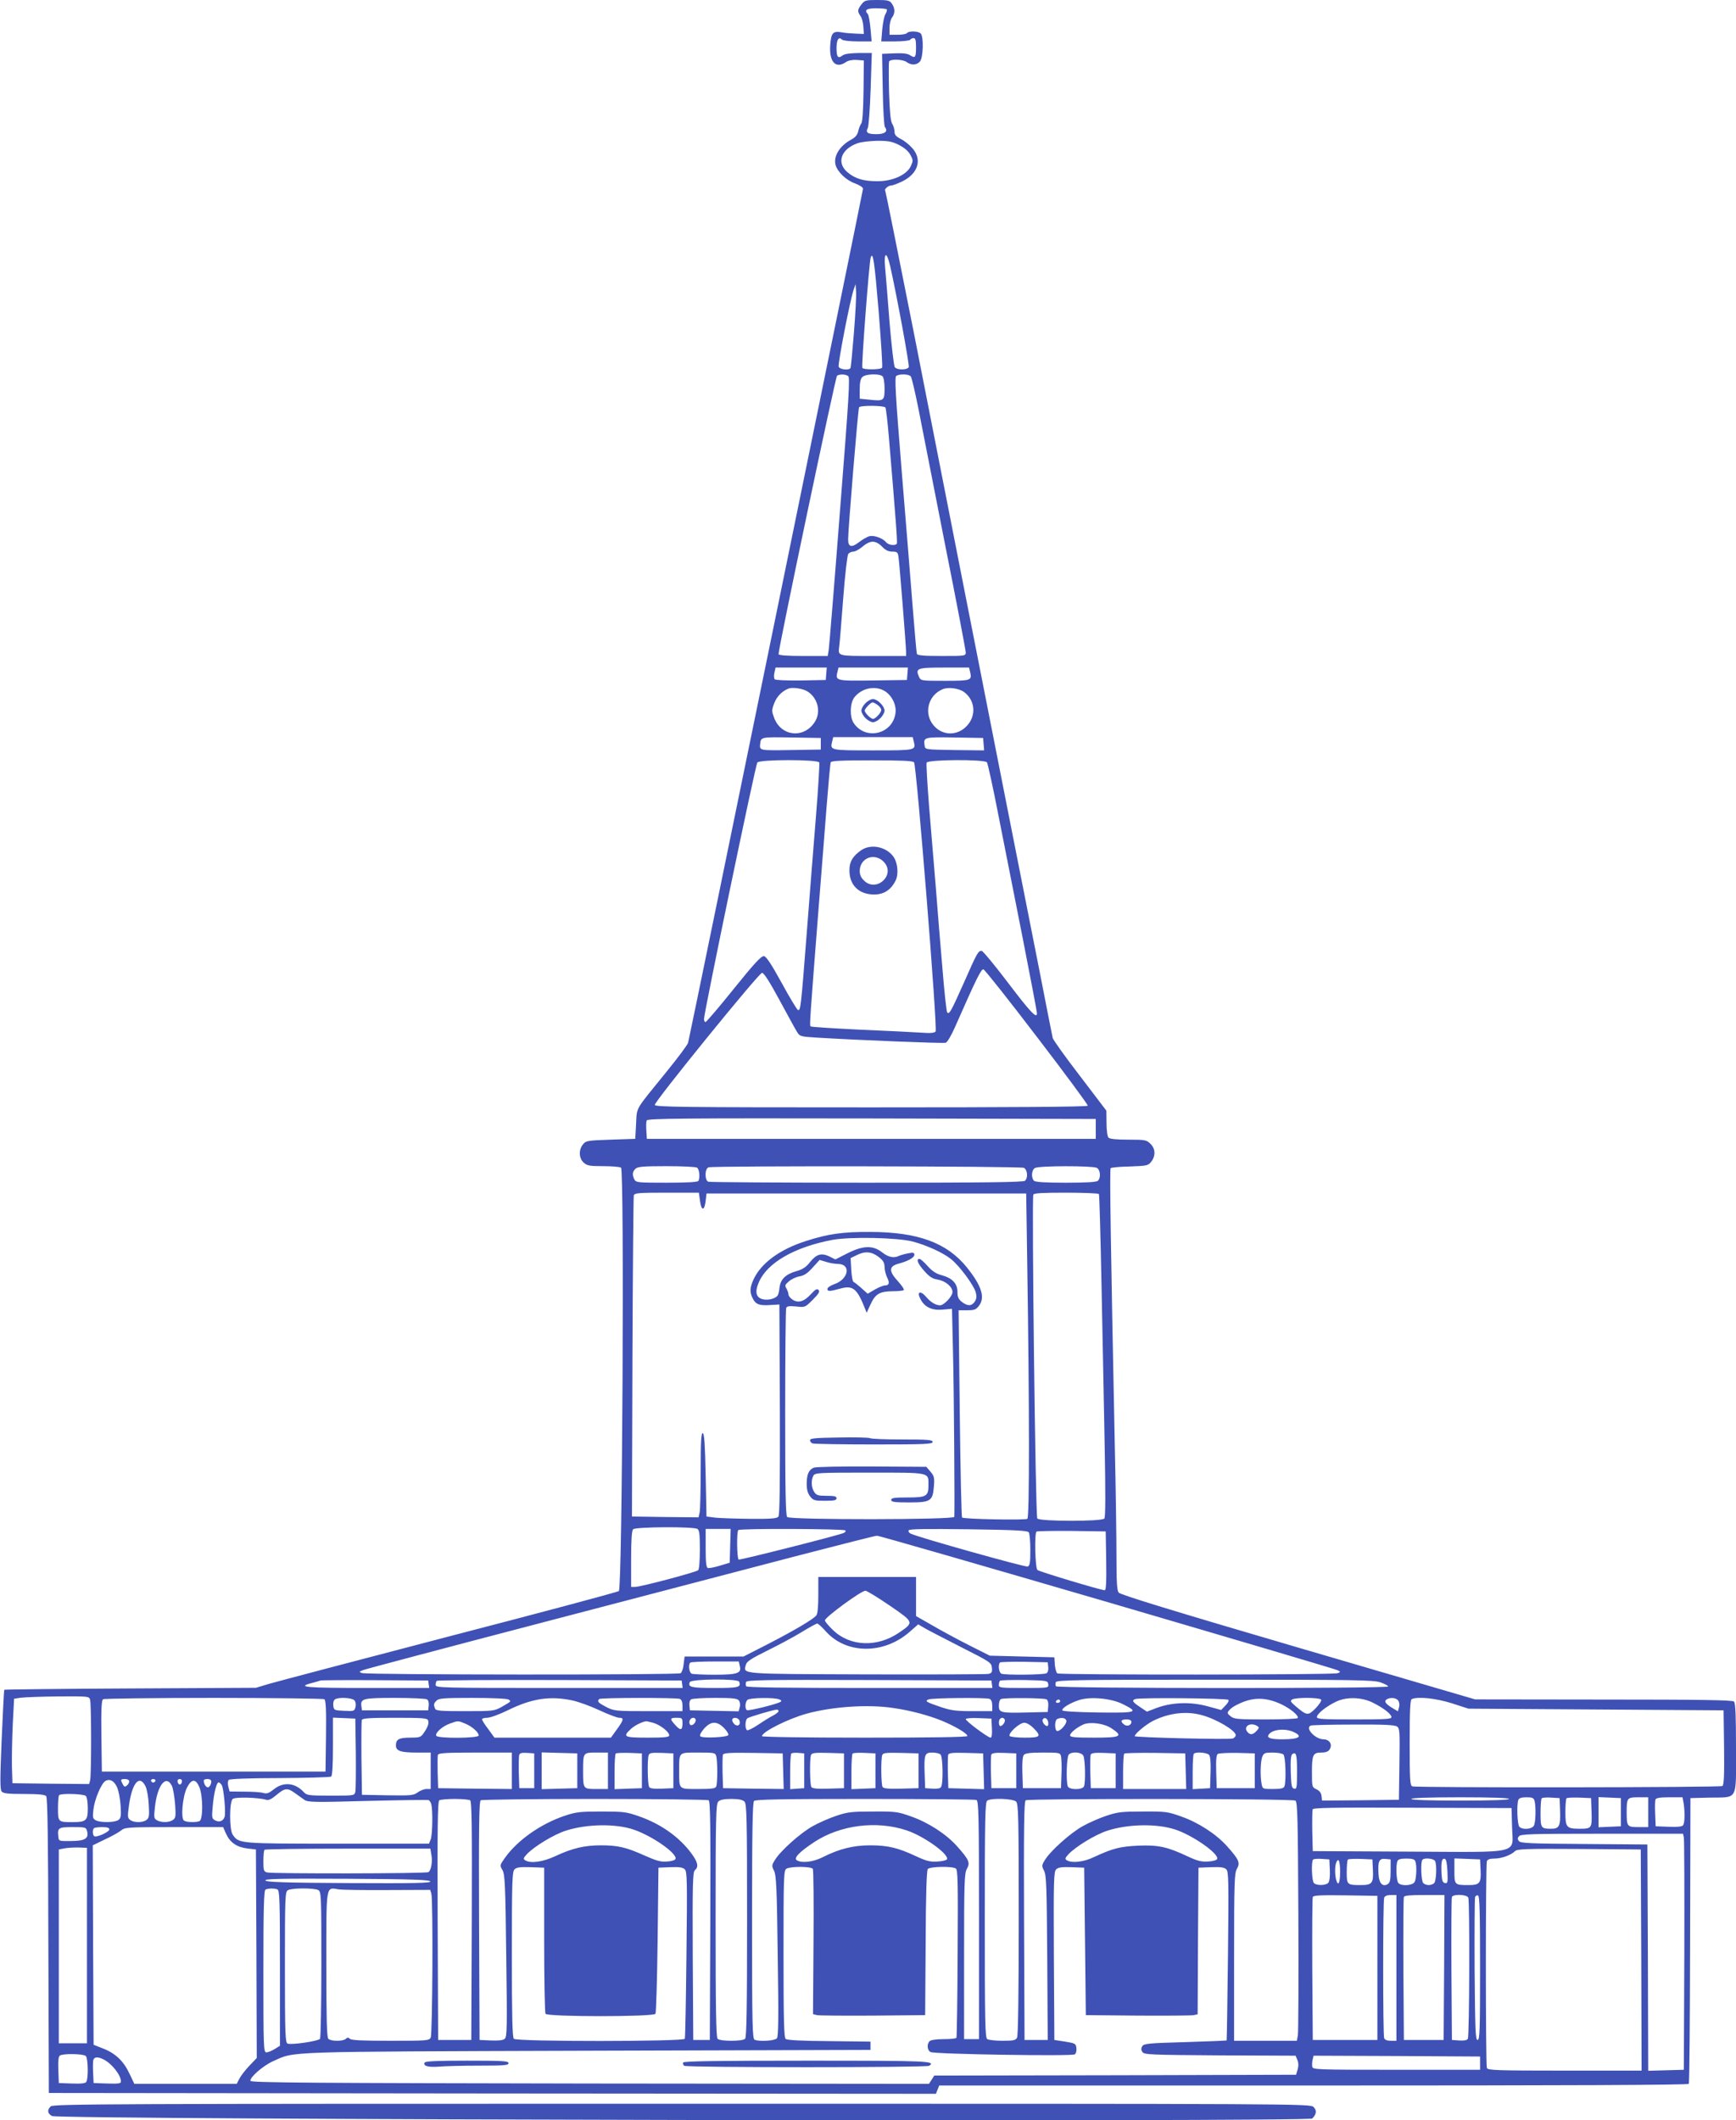 <?xml version="1.0" standalone="no"?>
<!DOCTYPE svg PUBLIC "-//W3C//DTD SVG 20010904//EN"
 "http://www.w3.org/TR/2001/REC-SVG-20010904/DTD/svg10.dtd">
<svg version="1.0" xmlns="http://www.w3.org/2000/svg"
 width="1048pt" height="1280pt" viewBox="0 0 1048 1280"
 preserveAspectRatio="xMidYMid meet">
<g transform="translate(0,1280) scale(0.1,-0.1)"
fill="#3f51b5" stroke="none">
<path d="M5201 12774 c-25 -32 -26 -43 -6 -71 8 -11 16 -40 17 -64 l3 -44 -50
2 c-27 1 -66 4 -85 8 -52 9 -63 -4 -68 -79 -7 -101 34 -144 96 -100 14 9 38
14 65 12 l42 -3 -2 -184 c-2 -121 -6 -188 -14 -197 -6 -8 -14 -28 -18 -46 -5
-22 -17 -37 -41 -50 -71 -38 -109 -100 -96 -153 11 -42 65 -94 117 -112 27
-10 49 -24 49 -32 0 -12 -1042 -5101 -1056 -5156 -3 -12 -62 -91 -131 -176
-194 -239 -177 -209 -183 -313 l-5 -91 -148 -5 c-141 -5 -150 -6 -168 -29 -26
-32 -25 -82 4 -109 21 -19 35 -22 118 -22 52 0 100 -4 108 -9 21 -14 8 -2541
-13 -2556 -7 -6 -467 -129 -1022 -273 -555 -145 -1045 -274 -1089 -287 l-80
-24 -758 -4 c-416 -2 -759 -6 -761 -8 -2 -2 -9 -138 -16 -302 -10 -236 -10
-300 0 -312 10 -12 39 -15 135 -15 90 0 125 -4 134 -13 8 -10 12 -266 13 -903
l3 -889 2678 -3 2677 -2 10 25 10 25 2259 0 c1521 0 2262 3 2266 10 4 6 7 396
8 868 l2 857 115 3 c175 3 160 -25 160 297 0 197 -3 274 -12 283 -9 9 -198 12
-788 12 l-775 1 -1069 313 c-754 221 -1074 319 -1083 332 -10 13 -13 68 -13
213 0 108 -4 408 -10 666 -25 1226 -32 1677 -25 1683 4 4 56 9 116 10 103 4
110 5 129 29 27 35 26 78 -5 108 -23 23 -31 25 -133 25 -71 0 -112 4 -120 12
-7 7 -12 43 -12 87 l-1 76 -159 209 c-88 114 -162 218 -165 230 -3 11 -38 192
-79 401 -80 403 -253 1281 -466 2363 -71 361 -204 1037 -295 1502 -92 465
-169 847 -171 849 -8 8 19 31 35 31 10 0 41 12 70 26 94 47 119 131 59 199
-17 20 -48 45 -70 56 -29 15 -38 25 -38 45 0 13 -6 35 -14 47 -10 16 -15 72
-19 192 -2 94 -2 176 0 183 6 17 83 15 107 -3 27 -20 59 -19 79 3 21 23 24
151 5 170 -15 15 -74 16 -83 2 -3 -5 -28 -10 -56 -10 l-49 0 0 43 c0 23 7 51
15 61 19 25 19 56 -1 84 -13 19 -24 22 -89 22 -68 0 -75 -2 -94 -26z m152 -30
c3 -4 0 -16 -7 -28 -8 -11 -16 -54 -20 -93 l-6 -73 84 0 c47 0 88 5 91 10 3 6
13 10 21 10 10 0 14 -14 14 -53 0 -64 -5 -71 -35 -51 -16 11 -44 14 -96 12
l-74 -3 4 -215 c2 -121 8 -220 13 -227 21 -26 0 -43 -51 -43 -54 0 -67 10 -52
38 5 10 13 116 17 235 l7 217 -79 0 c-53 -1 -85 -5 -98 -15 -27 -21 -36 -10
-36 45 0 50 13 71 33 51 6 -6 47 -11 95 -11 l84 0 -7 78 c-4 42 -11 81 -16 87
-23 24 -8 35 49 35 32 0 61 -3 65 -6z m74 -819 c33 -17 56 -37 69 -60 17 -32
17 -36 2 -69 -25 -52 -111 -91 -203 -90 -84 0 -135 16 -181 56 -65 57 -36 138
62 173 22 8 75 14 120 15 66 0 89 -4 131 -25z m-122 -1012 c14 -178 24 -327
20 -333 -8 -12 -112 -13 -119 -1 -7 10 41 635 50 665 14 43 23 -20 49 -331z
m69 280 c40 -177 117 -596 112 -609 -7 -18 -70 -19 -84 -1 -6 7 -20 129 -32
272 -11 143 -23 293 -27 333 -8 93 10 96 31 5z m-219 -402 c-9 -113 -18 -208
-21 -213 -9 -15 -64 -9 -71 8 -6 17 68 399 90 464 l12 35 3 -45 c2 -25 -4
-137 -13 -249z m-35 -261 c12 -8 6 -113 -49 -812 -34 -442 -65 -820 -68 -840
l-6 -38 -148 0 c-98 0 -149 4 -149 11 0 39 344 1675 353 1681 16 10 49 10 67
-2z m208 -2 c7 -7 12 -39 12 -74 0 -73 -4 -76 -90 -67 l-60 6 0 58 c0 39 5 63
16 73 19 19 104 22 122 4z m170 0 c6 -7 26 -94 46 -193 19 -99 91 -466 160
-816 70 -350 126 -646 126 -657 0 -22 -3 -22 -145 -22 -108 0 -147 3 -150 13
-2 6 -13 127 -24 267 -11 140 -41 513 -67 829 -39 481 -44 575 -33 582 21 13
75 11 87 -3z m-153 -188 c4 -6 13 -86 21 -178 44 -521 52 -637 48 -644 -9 -14
-51 -9 -65 9 -20 24 -72 43 -100 36 -13 -3 -41 -19 -62 -35 -46 -36 -67 -31
-67 16 0 59 60 788 66 797 8 13 152 11 159 -1z m-20 -840 c20 -21 38 -30 61
-30 30 0 34 -4 38 -32 6 -38 46 -541 46 -575 l0 -23 -199 0 c-215 0 -212 -1
-205 55 3 17 13 147 24 289 11 147 25 265 31 272 6 8 20 14 31 14 11 0 36 14
55 30 20 18 45 30 61 30 18 0 39 -11 57 -30z m-337 -767 l-3 -38 -149 -3 c-83
-1 -154 2 -159 7 -5 5 -6 23 -2 40 l7 31 154 0 155 0 -3 -37z m490 0 l-3 -38
-206 -3 c-225 -3 -227 -2 -213 54 l6 24 210 0 209 0 -3 -37z m378 12 c13 -53
7 -55 -151 -55 -144 0 -146 0 -157 24 -23 52 -12 56 151 56 l151 0 6 -25z
m-980 -120 c63 -41 82 -126 41 -186 -66 -99 -201 -84 -243 26 -16 43 -16 47 0
90 16 41 46 72 86 88 24 10 89 0 116 -18z m473 -2 c39 -29 63 -81 57 -127 -16
-129 -182 -168 -253 -60 -24 37 -22 117 3 152 46 61 134 77 193 35z m470 0
c70 -51 76 -147 15 -208 -58 -59 -146 -56 -198 6 -61 72 -34 181 54 218 34 15
98 6 129 -16z m-864 -313 l0 -35 -182 -3 c-190 -3 -188 -3 -184 38 5 41 5 41
188 38 l178 -3 0 -35z m561 15 c14 -55 15 -55 -246 -55 -261 0 -260 0 -246 55
l6 25 240 0 240 0 6 -25z m422 -18 l3 -37 -178 2 c-178 3 -178 3 -181 26 -8
52 -6 53 180 50 l173 -3 3 -38z m-992 -110 c2 -7 -6 -152 -20 -323 -14 -170
-39 -489 -56 -709 -35 -450 -37 -468 -53 -462 -6 2 -50 75 -98 163 -62 113
-93 160 -107 162 -16 2 -58 -43 -182 -197 -89 -111 -166 -201 -171 -201 -5 0
-9 9 -9 19 0 37 311 1536 322 1548 15 19 366 19 374 0z m572 1 c15 -19 143
-1610 130 -1625 -7 -9 -33 -11 -86 -7 -43 3 -209 11 -370 18 -161 8 -296 16
-299 20 -6 6 -4 41 47 691 17 209 39 495 50 635 11 140 22 261 25 268 3 9 62
12 248 12 184 0 247 -3 255 -12z m440 0 c5 -7 37 -152 70 -323 34 -170 100
-505 147 -744 47 -239 85 -440 85 -448 0 -35 -37 3 -173 182 -81 107 -154 195
-161 195 -21 0 -28 -13 -106 -190 -80 -179 -89 -195 -102 -182 -4 4 -17 120
-28 258 -12 137 -30 357 -40 489 -11 132 -29 354 -41 494 -11 139 -18 259 -15
267 7 19 348 21 364 2z m302 -1658 c171 -223 308 -409 307 -415 -3 -7 -447
-10 -1308 -10 -1151 0 -1304 2 -1306 15 -4 18 626 794 647 797 10 2 44 -50
105 -163 50 -92 97 -179 107 -194 15 -26 21 -28 120 -34 246 -15 761 -36 777
-31 9 2 34 44 55 92 132 299 159 354 173 351 8 -2 153 -185 323 -408z m355
-555 l0 -60 -1355 0 -1355 0 -3 49 c-2 27 -1 55 2 62 5 12 215 14 1358 12
l1353 -3 0 -60z m-2407 -234 c14 -9 19 -61 8 -80 -5 -7 -64 -11 -191 -11 -172
0 -185 1 -195 19 -14 27 -13 47 6 65 13 13 44 16 187 16 95 0 178 -4 185 -9z
m1973 -1 c22 -12 26 -59 7 -78 -9 -9 -235 -12 -954 -12 -518 0 -949 3 -958 6
-23 9 -22 81 2 87 38 10 1884 7 1903 -3z m440 0 c22 -12 26 -59 7 -78 -8 -8
-66 -12 -193 -12 -127 0 -185 4 -193 12 -18 18 -15 65 6 77 23 14 347 14 373
1z m-2395 -200 c8 -62 27 -61 34 1 l5 44 965 0 965 0 6 -400 c14 -909 14
-1556 1 -1564 -15 -9 -384 -2 -394 8 -4 3 -10 286 -14 629 l-7 622 51 0 c43 0
54 4 71 26 40 51 17 122 -73 234 -120 148 -295 212 -581 213 -168 1 -257 -12
-390 -55 -159 -51 -271 -134 -316 -232 -23 -50 -24 -78 -4 -116 18 -35 40 -43
108 -38 l52 3 3 -634 c1 -460 -1 -638 -9 -647 -9 -11 -47 -14 -168 -13 -86 1
-181 4 -211 7 l-55 7 -5 249 c-4 187 -8 250 -17 254 -10 3 -13 -46 -13 -221 0
-123 -3 -239 -6 -256 l-7 -31 -201 2 -201 3 3 960 c2 528 6 968 8 978 5 15 23
17 199 17 l194 0 7 -50z m2408 42 c3 -5 10 -258 16 -563 6 -305 15 -741 19
-969 5 -270 5 -419 -2 -427 -14 -19 -390 -18 -405 0 -11 13 -34 1926 -24 1955
3 9 52 12 197 12 107 0 196 -4 199 -8z m-1124 -287 c86 -23 182 -67 230 -105
51 -40 137 -156 150 -200 7 -26 6 -39 -5 -57 -19 -29 -44 -29 -79 -2 -20 16
-26 29 -26 60 0 51 -32 84 -96 101 -34 9 -57 25 -84 55 -21 24 -43 43 -49 43
-22 0 -11 -28 29 -73 31 -35 49 -47 82 -52 46 -8 88 -43 88 -75 0 -25 -51 -80
-75 -80 -26 0 -58 19 -86 53 -33 38 -56 29 -33 -14 25 -50 70 -71 135 -65 l56
5 6 -257 c6 -218 11 -961 8 -999 -1 -18 -991 -19 -1009 -1 -9 9 -12 162 -12
629 0 340 3 624 6 632 4 12 17 14 60 10 54 -6 54 -6 101 41 36 36 44 49 34 59
-9 9 -19 3 -45 -25 -42 -46 -77 -56 -111 -34 -14 9 -25 23 -25 31 0 9 -6 24
-12 36 -11 18 -10 23 15 44 15 13 44 27 65 30 27 5 48 19 78 53 l42 46 40 -12
c21 -7 53 -12 69 -12 83 0 67 -93 -22 -123 -22 -8 -40 -20 -40 -28 0 -16 13
-16 78 2 75 21 101 0 147 -116 l12 -30 23 50 c29 63 54 79 132 80 34 0 65 3
69 7 4 4 -12 28 -35 53 -56 61 -56 90 2 106 60 16 97 37 97 55 0 12 -8 14 -37
8 -21 -4 -46 -11 -55 -15 -31 -16 -65 -9 -103 21 -55 43 -114 42 -209 -6 l-73
-37 -36 18 c-49 23 -78 14 -117 -34 -23 -30 -44 -44 -83 -55 -64 -18 -95 -49
-101 -98 -2 -21 -7 -42 -11 -48 -12 -19 -57 -31 -87 -24 -44 9 -53 44 -27 103
50 118 216 213 444 256 109 20 393 14 485 -10z m-207 -92 c29 -22 36 -35 37
-61 0 -18 7 -46 15 -63 17 -33 13 -49 -13 -49 -9 0 -37 -11 -61 -25 l-43 -25
-38 34 c-20 18 -42 35 -47 37 -6 2 -12 36 -14 74 l-4 70 35 17 c50 26 91 23
133 -9z m-1093 -1643 c12 -7 15 -33 15 -124 0 -63 -4 -119 -10 -125 -12 -12
-348 -101 -381 -101 l-24 0 0 168 c0 117 4 172 12 180 15 15 365 17 388 2z
m198 -102 l-3 -102 -60 -18 c-32 -10 -65 -16 -72 -14 -10 4 -13 36 -13 121 l0
115 75 0 76 0 -3 -102z m696 93 c3 -5 -2 -12 -12 -16 -51 -19 -625 -164 -633
-160 -10 7 -13 168 -2 178 10 11 641 8 647 -2z m1107 -12 c5 -8 9 -56 9 -107
0 -76 -3 -94 -16 -99 -14 -5 -664 177 -707 199 -10 5 -15 14 -11 20 5 8 111 9
361 6 288 -4 357 -8 364 -19z m467 -171 c2 -130 -1 -178 -9 -178 -22 0 -394
112 -406 122 -14 11 -19 219 -6 232 4 3 99 5 212 4 l206 -3 3 -177z m6 -249
c754 -221 1380 -406 1391 -412 19 -10 19 -10 0 -18 -26 -10 -1676 -11 -1692
-1 -6 4 -13 28 -15 52 l-3 45 -195 5 -195 5 -125 63 c-69 35 -169 89 -222 120
l-98 56 0 118 0 118 -295 0 -295 0 0 -108 c0 -71 -4 -114 -12 -124 -19 -24
-135 -92 -296 -175 l-143 -73 -178 0 -178 0 -6 -46 c-2 -26 -11 -50 -18 -55
-18 -11 -1897 -10 -1924 1 -19 7 -18 8 7 18 15 6 512 138 1105 293 593 155
1281 335 1528 400 248 64 458 118 469 118 10 1 636 -180 1390 -400z m-1311
-23 c146 -100 146 -100 53 -163 -131 -89 -294 -83 -397 16 -27 26 -49 52 -49
59 0 19 223 182 245 179 11 -2 78 -43 148 -91z m-387 -155 c125 -139 352 -139
508 0 l49 43 41 -24 c22 -13 122 -64 221 -115 172 -87 180 -92 183 -123 3 -26
-1 -32 -20 -37 -13 -3 -344 -4 -737 -3 -780 3 -743 0 -728 59 5 19 33 37 128
84 67 33 161 83 208 112 47 29 90 52 94 52 5 1 29 -21 53 -48z m-520 -208 c12
-44 -13 -53 -152 -53 -67 0 -129 3 -138 6 -16 6 -22 54 -9 67 3 4 71 7 149 7
l144 0 6 -27z m1862 -7 c2 -16 -2 -32 -10 -37 -15 -10 -248 -12 -272 -3 -16 6
-22 54 -9 68 4 3 70 5 147 4 l141 -3 3 -29z m-3740 -103 l3 -23 -375 0 c-370
0 -430 5 -333 30 23 6 47 13 52 15 6 2 154 3 330 2 l320 -2 3 -22z m1530 0 l3
-23 -745 0 c-717 0 -746 1 -746 18 0 10 3 22 7 25 3 4 338 6 742 5 l736 -3 3
-22z m344 15 c13 -34 -2 -38 -147 -38 -144 0 -163 5 -151 35 7 20 291 22 298
3z m1526 -15 l3 -23 -740 0 c-505 0 -742 3 -746 10 -4 6 -4 18 -1 26 5 12 104
14 743 12 l738 -3 3 -22z m340 0 c3 -23 3 -23 -147 -23 -140 0 -151 1 -151 18
0 10 3 22 7 26 4 3 70 5 147 4 138 -3 141 -4 144 -25z m2005 11 c26 -9 47 -20
47 -25 0 -13 -1997 -12 -2005 1 -4 6 -4 17 -1 25 5 13 135 15 959 15 846 0
959 -2 1000 -16z m-7789 -106 c8 -30 8 -456 0 -486 l-6 -22 -232 2 -231 3 -3
100 c-1 55 1 170 5 255 l8 155 40 6 c22 3 124 7 226 8 186 1 187 1 193 -21z
m1414 4 c9 -7 12 -58 10 -223 l-3 -214 -675 0 -675 0 -3 214 c-2 165 1 216 10
223 7 4 308 8 668 8 360 0 661 -4 668 -8z m182 -7 c7 -9 10 -25 6 -40 -6 -25
-9 -26 -69 -23 -60 3 -62 4 -65 32 -2 16 2 32 10 37 22 15 104 10 118 -6z
m438 6 c8 -5 12 -21 10 -37 l-3 -29 -200 0 -200 0 -3 23 c-7 48 7 52 202 52
99 0 187 -4 194 -9z m492 -1 c17 -11 18 -10 -41 -44 -45 -25 -50 -26 -221 -26
-151 0 -177 2 -182 16 -9 24 -8 31 10 48 13 14 47 16 217 16 111 0 209 -4 217
-10z m384 -5 c38 -8 112 -35 165 -60 54 -25 107 -45 119 -45 30 0 28 -12 -14
-70 l-36 -50 -351 0 -352 0 -37 51 c-21 27 -38 54 -38 60 0 5 14 9 31 9 18 0
73 20 124 45 146 72 255 88 389 60z m650 9 c10 -4 16 -18 16 -40 l0 -34 -205
0 c-200 0 -207 1 -255 25 -48 25 -57 34 -43 48 8 9 466 9 487 1z m356 -9 c7
-8 10 -25 6 -40 l-7 -26 -147 3 -147 3 -3 29 c-2 16 2 32 10 37 7 5 72 9 144
9 104 0 134 -3 144 -15z m244 6 c14 -5 16 -10 7 -15 -21 -14 -193 -56 -202
-50 -13 8 -11 48 3 62 13 13 160 16 192 3z m1270 3 c10 -4 16 -18 16 -40 l0
-34 -118 0 c-99 0 -130 4 -190 24 -92 31 -101 37 -76 47 23 9 346 12 368 3z
m344 -3 c8 -5 12 -22 10 -42 l-3 -34 -125 -3 c-160 -4 -170 -1 -170 42 0 19 6
37 13 39 21 9 261 7 275 -2z m457 -27 c103 -51 92 -55 -146 -52 -134 2 -214 7
-216 13 -4 13 46 44 101 62 68 22 191 11 261 -23z m641 24 c4 -6 -5 -21 -19
-35 l-25 -26 -84 23 c-101 27 -211 24 -304 -10 l-60 -23 -42 28 c-44 29 -51
40 -29 48 25 10 557 5 563 -5z m314 -24 c58 -27 113 -71 104 -86 -3 -4 -90 -8
-193 -8 -170 0 -191 2 -212 19 -20 16 -22 21 -9 36 7 9 27 24 44 32 93 48 170
50 266 7z m246 25 c3 -6 -12 -29 -34 -52 -46 -46 -52 -45 -122 14 -29 25 -32
31 -20 39 21 14 167 13 176 -1z m314 -19 c62 -31 110 -68 110 -86 0 -12 -35
-14 -225 -14 -187 0 -225 2 -225 14 0 20 55 64 115 93 64 31 157 28 225 -7z
m150 15 c7 -9 10 -25 6 -40 l-7 -26 -30 18 c-44 26 -56 42 -38 54 21 13 55 11
69 -6z m323 -17 l102 -33 770 -5 770 -5 3 -224 c2 -173 -1 -226 -10 -233 -15
-9 -1848 -11 -1872 -2 -14 5 -16 38 -16 264 0 197 3 260 13 263 39 16 143 5
240 -25z m-2363 12 c0 -5 -7 -10 -16 -10 -8 0 -12 5 -9 10 3 6 10 10 16 10 5
0 9 -4 9 -10z m-1007 -41 c104 -15 212 -44 293 -77 80 -33 154 -77 154 -92 0
-7 -219 -10 -620 -10 -376 0 -620 4 -620 9 0 26 158 105 270 136 158 43 372
57 523 34z m-693 -19 c0 -5 -15 -17 -32 -26 -18 -9 -59 -34 -91 -56 -31 -21
-62 -36 -67 -33 -14 9 -12 62 2 72 14 9 155 51 176 52 6 1 12 -3 12 -9z m2555
-24 c87 -23 205 -93 205 -121 0 -7 -8 -16 -17 -20 -22 -8 -593 6 -593 14 0 14
67 70 110 92 96 48 201 61 295 35z m-5107 -231 c1 -115 0 -220 -3 -232 -5 -23
-8 -23 -149 -23 -133 0 -144 2 -162 21 -52 57 -122 64 -180 18 -30 -24 -43
-29 -64 -23 -14 5 -65 8 -114 8 l-90 1 -8 30 c-4 18 -3 34 3 40 6 6 120 11
309 11 164 1 303 5 309 9 7 4 11 68 11 181 l0 175 68 -3 67 -3 3 -210z m436
200 c7 -18 -1 -41 -26 -77 -18 -26 -25 -28 -82 -28 -67 0 -86 -10 -86 -47 0
-33 29 -43 124 -43 l86 0 0 -110 0 -110 -25 0 c-14 0 -38 -9 -53 -20 -25 -19
-40 -20 -182 -18 l-155 3 -3 220 c-1 121 0 225 2 232 4 10 52 13 200 13 163 0
195 -2 200 -15z m1536 -20 c0 -42 -13 -44 -45 -7 -33 36 -31 42 10 42 33 0 35
-2 35 -35z m80 21 c0 -20 -26 -40 -35 -26 -10 16 2 40 20 40 8 0 15 -6 15 -14z
m264 -3 c9 -24 -9 -39 -29 -23 -8 7 -15 19 -15 26 0 20 37 17 44 -3z m1524
-45 c2 -39 -1 -58 -8 -58 -16 0 -150 100 -150 112 0 5 35 8 78 6 l77 -3 3 -57z
m77 52 c7 -12 -12 -40 -26 -40 -10 0 -12 34 -2 43 9 10 21 9 28 -3z m263 -18
c2 -12 -1 -22 -6 -22 -15 0 -34 28 -27 40 10 17 30 6 33 -18z m109 12 c6 -17
-33 -64 -54 -64 -17 0 -18 66 0 73 25 10 48 7 54 -9z m393 -9 c0 -21 -27 -30
-45 -15 -23 19 -18 30 15 30 20 0 30 -5 30 -15z m-4022 -10 c43 -18 82 -53 82
-72 0 -17 -245 -19 -256 -2 -10 16 36 58 82 74 50 18 48 18 92 0z m1134 5 c43
-12 98 -55 98 -76 0 -11 -25 -14 -130 -14 -143 0 -153 5 -102 52 22 21 66 43
92 47 3 1 22 -4 42 -9z m428 -31 c17 -17 29 -36 27 -43 -4 -14 -156 -21 -169
-8 -6 6 3 24 22 46 41 46 77 48 120 5z m1869 -1 c50 -51 43 -58 -53 -58 -47 0
-88 5 -91 10 -10 17 60 80 88 80 15 0 37 -13 56 -32z m470 -1 c74 -49 59 -57
-104 -57 -119 0 -145 3 -145 14 0 15 42 49 81 66 42 17 124 6 168 -23z m881
13 c12 -7 12 -12 -4 -29 -23 -25 -39 -26 -56 -6 -27 33 20 61 60 35z m844 -3
c16 -11 17 -32 14 -227 l-3 -215 -232 -3 -232 -2 -3 27 c-2 19 -12 32 -30 41
-28 13 -28 15 -28 106 0 102 7 116 55 116 34 0 50 8 57 30 9 26 -11 50 -42 50
-50 0 -114 69 -77 83 6 3 123 6 258 6 184 1 250 -2 263 -12z m-629 -31 c65
-28 40 -46 -63 -46 -71 0 -95 8 -84 27 20 32 94 41 147 19z m-4715 -236 l0
-110 -222 2 -223 3 -3 94 c-1 52 -1 100 2 108 4 10 52 13 226 13 l220 0 0
-110z m135 0 l0 -105 -45 0 -45 0 -3 94 c-1 52 0 101 3 108 3 10 18 13 47 11
l43 -3 0 -105z m260 0 l0 -105 -107 -3 -108 -3 0 111 0 111 108 -3 107 -3 0
-105z m185 0 l0 -110 -69 0 c-81 0 -81 -1 -81 110 0 111 0 110 81 110 l69 0 0
-110z m205 0 l0 -105 -82 -3 -83 -3 0 104 c0 57 3 107 7 111 4 4 41 5 83 4
l75 -3 0 -105z m190 0 l0 -105 -69 -3 c-49 -2 -72 1 -77 10 -10 15 -12 169 -3
193 5 13 19 15 78 13 l71 -3 0 -105z m259 88 c8 -30 8 -162 0 -182 -5 -13 -24
-16 -109 -16 -120 0 -115 -5 -115 110 0 115 -5 110 115 110 98 0 103 -1 109
-22z m404 -91 l3 -107 -183 2 -183 3 -3 94 c-1 52 0 101 2 108 5 11 42 13 183
11 l178 -3 3 -108z m127 3 l0 -105 -42 -3 -43 -3 0 104 c0 57 3 107 7 111 4 4
23 6 43 4 l35 -3 0 -105z m240 0 l0 -105 -94 -3 c-69 -2 -97 1 -103 10 -9 15
-11 169 -2 193 5 13 22 15 103 13 l96 -3 0 -105z m190 0 l0 -105 -72 -3 -73
-3 0 104 c0 57 3 107 7 111 4 4 37 6 73 4 l65 -3 0 -105z m260 0 l0 -105 -104
-3 c-77 -2 -107 1 -113 10 -9 15 -11 169 -2 193 5 13 22 15 113 13 l106 -3 0
-105z m133 98 c14 -14 17 -175 3 -196 -5 -9 -24 -12 -52 -10 l-44 3 -3 85 c-4
119 0 130 46 130 21 0 43 -5 50 -12z m260 -101 l3 -108 -108 3 -108 3 -3 94
c-1 52 0 101 2 108 4 11 29 13 108 11 l103 -3 3 -108z m197 3 l0 -105 -75 0
-75 0 -3 94 c-1 52 0 101 2 108 4 10 24 13 78 11 l73 -3 0 -105z m270 88 c3
-13 5 -61 3 -108 l-3 -85 -115 0 -115 0 -3 94 c-2 60 1 98 9 107 8 10 38 14
115 14 99 0 104 -1 109 -22z m135 3 c11 -21 14 -159 4 -185 -9 -22 -89 -22
-98 0 -11 29 -7 179 6 192 20 20 76 15 88 -7z m195 -91 l0 -105 -75 0 -75 0
-3 94 c-1 52 0 101 2 108 4 10 24 13 78 11 l73 -3 0 -105z m423 -2 l3 -108
-191 0 -190 0 0 103 c0 57 3 107 7 111 4 3 88 5 187 4 l181 -3 3 -107z m141
98 c8 -9 11 -47 9 -107 l-3 -94 -52 -3 -53 -3 0 104 c0 57 3 107 7 110 12 13
80 7 92 -7z m276 -96 l0 -105 -115 0 -115 0 -3 99 c-2 73 1 102 10 108 7 4 60
7 118 6 l105 -3 0 -105z m173 98 c13 -13 17 -163 6 -192 -5 -12 -21 -16 -69
-16 -62 0 -63 0 -69 31 -9 47 -7 134 4 163 9 23 15 26 63 26 29 0 58 -5 65
-12z m82 -104 c0 -95 -2 -105 -17 -102 -16 3 -18 17 -21 102 -2 71 1 102 10
107 23 15 28 -3 28 -107z m-7124 -92 c10 -21 19 -70 22 -111 4 -64 2 -76 -13
-88 -23 -16 -108 -17 -137 -2 -18 10 -20 17 -14 66 7 61 48 158 73 172 26 14
51 1 69 -37z m74 34 c0 -7 -6 -19 -14 -25 -12 -10 -17 -8 -25 8 -15 28 -14 31
14 31 15 0 25 -6 25 -14z m158 3 c-2 -6 -8 -10 -13 -10 -5 0 -11 4 -13 10 -2
6 4 11 13 11 9 0 15 -5 13 -11z m160 -6 c-4 -22 -22 -20 -26 1 -2 10 3 16 13
16 10 0 15 -7 13 -17z m174 11 c10 -9 -4 -44 -17 -44 -12 0 -25 21 -25 41 0
10 33 13 42 3z m-393 -39 c8 -17 17 -66 19 -109 4 -69 2 -81 -14 -93 -23 -17
-75 -17 -98 0 -16 12 -17 20 -7 91 19 135 64 186 100 111z m159 3 c7 -15 15
-64 19 -109 5 -73 4 -83 -12 -95 -23 -17 -69 -18 -97 -3 -18 10 -20 17 -13 77
14 136 68 203 103 130z m166 -8 c22 -56 22 -195 0 -204 -23 -9 -77 -7 -93 3
-21 13 -9 147 18 200 28 54 53 54 75 1z m135 13 c12 -24 25 -165 17 -191 -9
-26 -32 -35 -58 -21 -19 10 -20 17 -14 83 7 82 23 146 36 146 5 0 13 -8 19
-17z m442 -48 c19 -13 44 -32 56 -40 20 -15 57 -16 380 -7 197 5 363 7 370 5
6 -2 14 -14 17 -26 9 -36 7 -184 -4 -211 l-10 -26 -551 0 c-595 0 -597 0 -634
54 -21 29 -21 199 0 216 15 13 156 9 201 -5 15 -5 32 3 63 29 51 43 67 44 112
11z m-1263 -17 c7 -7 12 -39 12 -75 0 -74 -10 -83 -94 -83 -85 0 -86 1 -86 84
0 40 3 76 7 79 12 12 148 8 161 -5z m8592 -18 c0 -6 -105 -10 -295 -10 -190 0
-295 4 -295 10 0 6 105 10 295 10 190 0 295 -4 295 -10z m154 -12 c9 -37 7
-128 -4 -149 -12 -22 -68 -27 -88 -7 -12 12 -17 134 -6 162 4 11 19 16 49 16
36 0 44 -4 49 -22z m154 -61 c3 -90 -5 -107 -53 -107 -62 0 -65 4 -65 94 0 46
3 86 7 90 4 4 30 6 58 4 l50 -3 3 -78z m190 -6 c3 -97 1 -101 -71 -101 -80 0
-87 8 -87 99 0 43 3 81 7 85 4 4 39 5 78 4 l70 -3 3 -84z m177 -1 l0 -85 -67
-3 -68 -3 0 91 0 91 68 -3 67 -3 0 -85z m165 0 l0 -90 -59 0 c-68 0 -71 3 -71
90 0 87 3 90 71 90 l59 0 0 -90z m214 53 c8 -53 7 -116 -3 -131 -5 -9 -30 -12
-87 -10 l-79 3 -3 74 c-2 41 -1 80 2 88 4 9 27 13 84 13 l79 0 7 -37z m-7326
19 c10 -7 12 -159 10 -728 l-3 -719 -100 0 -100 0 -3 719 c-2 569 0 721 10
728 7 4 49 8 93 8 44 0 86 -4 93 -8z m1440 0 c10 -7 12 -159 10 -728 l-3 -719
-50 0 -50 0 -3 506 c-2 441 0 508 13 519 24 20 18 48 -21 101 -73 99 -185 179
-319 225 -74 26 -92 28 -225 28 -129 0 -154 -3 -222 -26 -146 -49 -288 -150
-363 -258 -28 -40 -28 -42 -12 -69 15 -25 18 -87 23 -517 6 -437 5 -490 -9
-502 -10 -9 -38 -12 -84 -10 l-68 3 -3 719 c-2 569 0 721 10 728 7 4 317 8
688 8 371 0 681 -4 688 -8z m216 -8 c14 -14 16 -93 16 -718 0 -533 -3 -705
-12 -714 -16 -16 -150 -16 -166 0 -9 9 -12 181 -12 714 0 625 2 704 16 718 11
11 35 16 79 16 44 0 68 -5 79 -16z m1400 10 c14 -6 16 -79 16 -725 l0 -719
-45 0 -45 0 0 499 c0 454 2 502 17 529 21 37 13 55 -59 136 -65 73 -172 143
-277 180 -81 29 -94 31 -231 30 -129 0 -154 -3 -222 -26 -42 -14 -106 -42
-143 -63 -73 -41 -192 -147 -226 -202 -21 -34 -21 -37 -6 -67 13 -26 17 -101
22 -514 6 -376 4 -486 -5 -497 -13 -15 -102 -21 -134 -9 -14 6 -16 78 -16 718
0 540 3 715 12 724 9 9 171 12 669 12 362 0 664 -3 673 -6z m240 -10 c14 -14
16 -92 16 -710 0 -460 -4 -702 -10 -715 -9 -16 -22 -19 -88 -19 -42 0 -84 5
-92 10 -13 8 -15 99 -15 720 0 621 2 712 15 720 26 17 156 12 174 -6z m1686 6
c13 -8 15 -99 18 -697 2 -378 0 -703 -3 -720 l-6 -33 -189 0 -190 0 0 504 c0
458 2 507 17 534 21 37 13 55 -59 136 -65 73 -172 143 -277 180 -81 29 -94 31
-231 30 -129 0 -154 -3 -222 -26 -42 -14 -106 -42 -143 -63 -73 -41 -192 -147
-226 -202 -21 -34 -21 -37 -6 -67 14 -27 16 -96 19 -526 l3 -495 -70 0 -70 0
-3 719 c-2 569 0 721 10 728 19 11 1610 10 1628 -2z m1308 -157 c4 -170 70
-154 -627 -151 l-576 3 -3 119 c-1 66 0 126 2 133 4 10 122 12 603 10 l598 -2
3 -112z m-5303 -18 c112 -38 264 -144 253 -177 -3 -8 -24 -14 -52 -16 -37 -3
-64 5 -134 36 -111 50 -161 62 -264 62 -99 0 -172 -17 -275 -65 -77 -36 -151
-46 -183 -25 -12 7 -11 13 10 36 43 46 164 120 237 143 126 40 299 43 408 6z
m1649 -5 c102 -34 254 -142 243 -174 -2 -6 -28 -12 -57 -14 -45 -3 -67 3 -132
33 -107 50 -168 65 -274 65 -102 0 -187 -21 -286 -71 -59 -30 -128 -38 -158
-19 -20 13 15 50 106 110 157 103 376 131 558 70z m1622 5 c107 -36 262 -145
252 -177 -3 -8 -25 -14 -56 -16 -41 -2 -64 4 -124 32 -121 57 -176 69 -297 64
-110 -5 -155 -17 -267 -69 -62 -30 -134 -38 -164 -19 -12 7 -11 13 10 36 43
46 164 120 237 143 126 40 297 43 409 6z m-6570 -11 c11 -43 -14 -58 -98 -58
-73 -1 -73 -1 -76 27 -6 53 1 57 87 57 78 0 81 -1 87 -26z m134 12 c0 -15 -76
-50 -91 -41 -10 7 -12 38 -2 48 3 4 26 7 50 7 30 0 43 -4 43 -14z m705 -27
c24 -52 64 -80 128 -88 l52 -6 3 -630 2 -629 -44 -46 c-24 -25 -51 -60 -60
-77 l-17 -33 -309 0 -309 0 -31 65 c-36 75 -85 121 -162 150 l-53 21 -3 602
-2 602 72 35 c40 18 84 43 98 54 24 20 38 21 321 21 l296 0 18 -41z m8800 -21
c3 -13 4 -333 3 -713 l-3 -690 -107 -3 -108 -3 -2 683 -3 683 -381 3 c-324 2
-384 5 -394 17 -10 12 -10 18 0 30 11 13 79 15 501 15 l489 0 5 -22z m-9640
-653 l0 -590 -85 0 -85 0 0 585 0 585 30 6 c17 4 55 6 85 6 l55 -2 0 -590z
m2079 549 c8 -41 -1 -96 -18 -106 -13 -9 -941 -10 -973 -2 -21 6 -23 12 -23
68 0 35 3 66 7 69 3 4 230 7 504 7 l497 0 6 -36z m7304 -636 l2 -668 -464 0
c-414 0 -465 2 -470 16 -8 20 -8 1228 0 1248 4 11 19 16 45 16 44 0 101 21
125 45 14 13 63 15 387 13 l372 -3 3 -667z m-1880 544 c2 -38 -2 -69 -9 -78
-14 -17 -71 -18 -87 -2 -13 13 -17 130 -5 142 4 4 28 6 53 4 l45 -3 3 -63z
m260 0 c4 -81 -5 -92 -73 -92 -83 0 -85 2 -85 79 0 37 3 71 7 75 4 4 39 5 78
4 l70 -3 3 -63z m107 -6 c0 -55 -4 -71 -17 -80 -31 -19 -53 4 -56 59 -5 78 3
97 41 93 l32 -3 0 -69z m149 58 c10 -25 7 -104 -4 -125 -12 -22 -78 -27 -98
-7 -12 12 -17 104 -6 132 4 12 20 16 54 16 34 0 50 -4 54 -16z m120 0 c11 -28
6 -120 -6 -132 -7 -7 -21 -12 -33 -12 -12 0 -26 5 -33 12 -13 13 -17 130 -5
141 13 14 71 7 77 -9z m74 -63 c3 -65 1 -72 -15 -69 -14 3 -19 15 -21 62 -3
66 2 90 21 84 8 -3 13 -30 15 -77z m200 11 c4 -81 -5 -92 -73 -92 -84 0 -85 1
-85 86 l0 75 78 -3 77 -3 3 -63z m-848 -12 c0 -69 -12 -92 -24 -47 -8 29 -8
81 0 101 14 36 24 12 24 -54z m-4805 -410 c0 -239 4 -441 8 -447 12 -19 652
-19 664 0 4 6 10 208 13 447 l5 435 71 3 c55 2 75 -1 88 -13 14 -14 15 -69 10
-513 -3 -273 -7 -503 -10 -510 -5 -17 -1014 -18 -1032 0 -9 9 -12 136 -12 509
0 444 2 499 16 514 13 12 33 15 98 13 l81 -3 0 -435z m1622 428 c4 -7 6 -207
4 -445 l-3 -432 23 -6 c13 -3 166 -4 339 -3 l315 3 3 434 c1 300 6 438 13 448
13 15 145 18 169 3 12 -7 14 -79 11 -512 -1 -276 -5 -506 -7 -510 -3 -5 -38
-8 -78 -8 -43 0 -77 -5 -84 -12 -18 -18 -15 -56 6 -66 23 -13 853 -26 870 -14
8 5 12 22 10 38 -3 27 -7 29 -68 39 l-65 10 -3 507 c-2 456 -1 508 14 523 13
12 33 15 93 13 l76 -3 5 -445 5 -445 315 -3 c173 -1 325 0 337 3 l23 5 2 443
3 442 76 3 c59 2 80 -1 92 -13 14 -13 15 -74 10 -522 -3 -280 -7 -509 -8 -511
-1 -1 -114 -6 -250 -10 -220 -6 -249 -9 -259 -24 -8 -13 -8 -23 0 -35 10 -17
45 -18 468 -21 l457 -2 11 -25 c7 -17 8 -35 2 -57 l-10 -33 -1092 -3 -1092 -2
-16 -25 -16 -25 -2046 2 c-1673 3 -2046 5 -2050 16 -6 20 76 92 137 119 136
60 29 57 1896 63 l1710 5 0 25 0 25 -249 3 c-164 1 -254 6 -263 13 -10 9 -13
108 -13 515 0 468 1 504 18 513 25 15 149 14 159 -1z m-2309 -76 c3 -10 -97
-12 -494 -10 -389 2 -498 6 -502 16 -3 10 97 12 494 10 389 -2 498 -6 502 -16z
m-924 -48 c14 -5 16 -57 16 -475 l0 -469 -32 -20 c-18 -11 -41 -20 -50 -20
-17 0 -18 30 -18 489 0 382 3 490 13 494 18 8 53 8 71 1z m247 -4 c18 -10 19
-26 19 -448 0 -240 -4 -443 -8 -450 -9 -14 -172 -38 -196 -29 -14 6 -16 59
-16 461 0 423 1 456 18 465 22 14 158 14 183 1z m420 0 l256 1 7 -23 c11 -41
7 -848 -4 -869 -10 -18 -24 -19 -243 -19 -168 0 -236 3 -245 12 -9 9 -15 9
-24 0 -16 -16 -90 -16 -106 0 -9 9 -12 123 -12 450 0 491 -4 464 75 452 22 -3
155 -5 296 -4z m5974 -470 l0 -435 -195 0 -195 0 -3 425 c-1 234 0 431 3 438
3 10 49 12 197 10 l193 -3 0 -435z m115 0 l0 -440 -34 0 c-22 0 -36 6 -40 16
-8 20 -8 828 0 848 4 10 18 16 40 16 l34 0 0 -440z m288 3 l-3 -438 -120 0
-120 0 -3 425 c-1 234 0 431 3 438 3 9 38 12 125 12 l120 0 -2 -437z m146 421
c9 -24 7 -837 -3 -852 -5 -9 -24 -12 -52 -10 l-44 3 -3 425 c-1 234 0 431 3
438 7 19 91 16 99 -4z m71 -425 c0 -379 -2 -434 -15 -434 -13 0 -15 55 -18
425 -1 234 0 431 3 438 3 8 11 12 18 9 9 -3 12 -99 12 -438z m-8417 -531 c14
-14 16 -136 3 -156 -5 -9 -30 -12 -87 -10 l-79 3 -3 79 c-2 57 1 82 10 87 20
13 142 11 156 -3z m8417 -43 l0 -40 -505 0 c-481 0 -505 1 -508 18 -2 10 -1
30 2 43 l6 24 503 -2 502 -3 0 -40z m-8307 21 c48 -25 102 -94 102 -131 0 -13
-12 -15 -82 -13 l-83 3 -3 64 c-2 35 -1 70 2 77 7 18 30 18 64 0z"/>
<path d="M5225 8555 c-14 -13 -25 -33 -25 -45 0 -11 11 -32 25 -45 13 -14 34
-25 45 -25 12 0 32 11 45 25 14 13 25 34 25 45 0 12 -11 32 -25 45 -13 14 -33
25 -45 25 -11 0 -32 -11 -45 -25z m73 -11 c12 -8 22 -22 22 -30 0 -16 -35 -54
-50 -54 -5 0 -19 9 -30 20 -11 11 -20 25 -20 30 0 12 37 50 48 50 4 0 18 -7
30 -16z"/>
<path d="M5200 7668 c-51 -35 -72 -69 -72 -119 -2 -91 56 -149 149 -149 58 0
101 27 129 83 20 38 14 109 -13 146 -44 60 -135 78 -193 39z m138 -74 c69 -78
-49 -184 -123 -109 -17 16 -25 35 -25 57 1 81 93 114 148 52z"/>
<path d="M5063 4122 c-139 -2 -173 -5 -173 -16 0 -8 7 -17 16 -20 9 -3 175 -6
370 -6 308 0 354 2 354 15 0 13 -27 15 -181 15 -99 0 -188 3 -197 8 -9 4 -95
6 -189 4z"/>
<path d="M4913 3940 c-31 -13 -43 -41 -43 -98 0 -35 6 -57 21 -76 19 -24 27
-26 90 -26 55 0 69 3 69 15 0 12 -13 15 -59 15 -51 0 -62 3 -75 22 -18 26 -21
71 -6 99 10 18 25 19 339 19 370 0 356 3 356 -75 0 -68 -12 -75 -126 -75 -81
0 -99 -3 -99 -15 0 -12 19 -15 108 -15 131 0 143 8 150 99 4 50 1 61 -21 87
l-25 29 -329 2 c-180 1 -338 -2 -350 -7z"/>
<path d="M2564 349 c-12 -21 21 -30 86 -25 36 3 145 6 243 6 151 0 177 2 177
15 0 13 -34 15 -249 15 -173 0 -252 -3 -257 -11z"/>
<path d="M4124 349 c-3 -6 0 -15 7 -20 18 -11 1460 -11 1478 0 45 29 -10 31
-739 31 -531 0 -741 -3 -746 -11z"/>
<path d="M306 84 c-22 -22 -20 -41 7 -58 33 -22 7587 -37 7609 -15 26 26 28
49 8 69 -20 20 -48 20 -3814 20 -3436 0 -3796 -1 -3810 -16z"/>
</g>
</svg>
